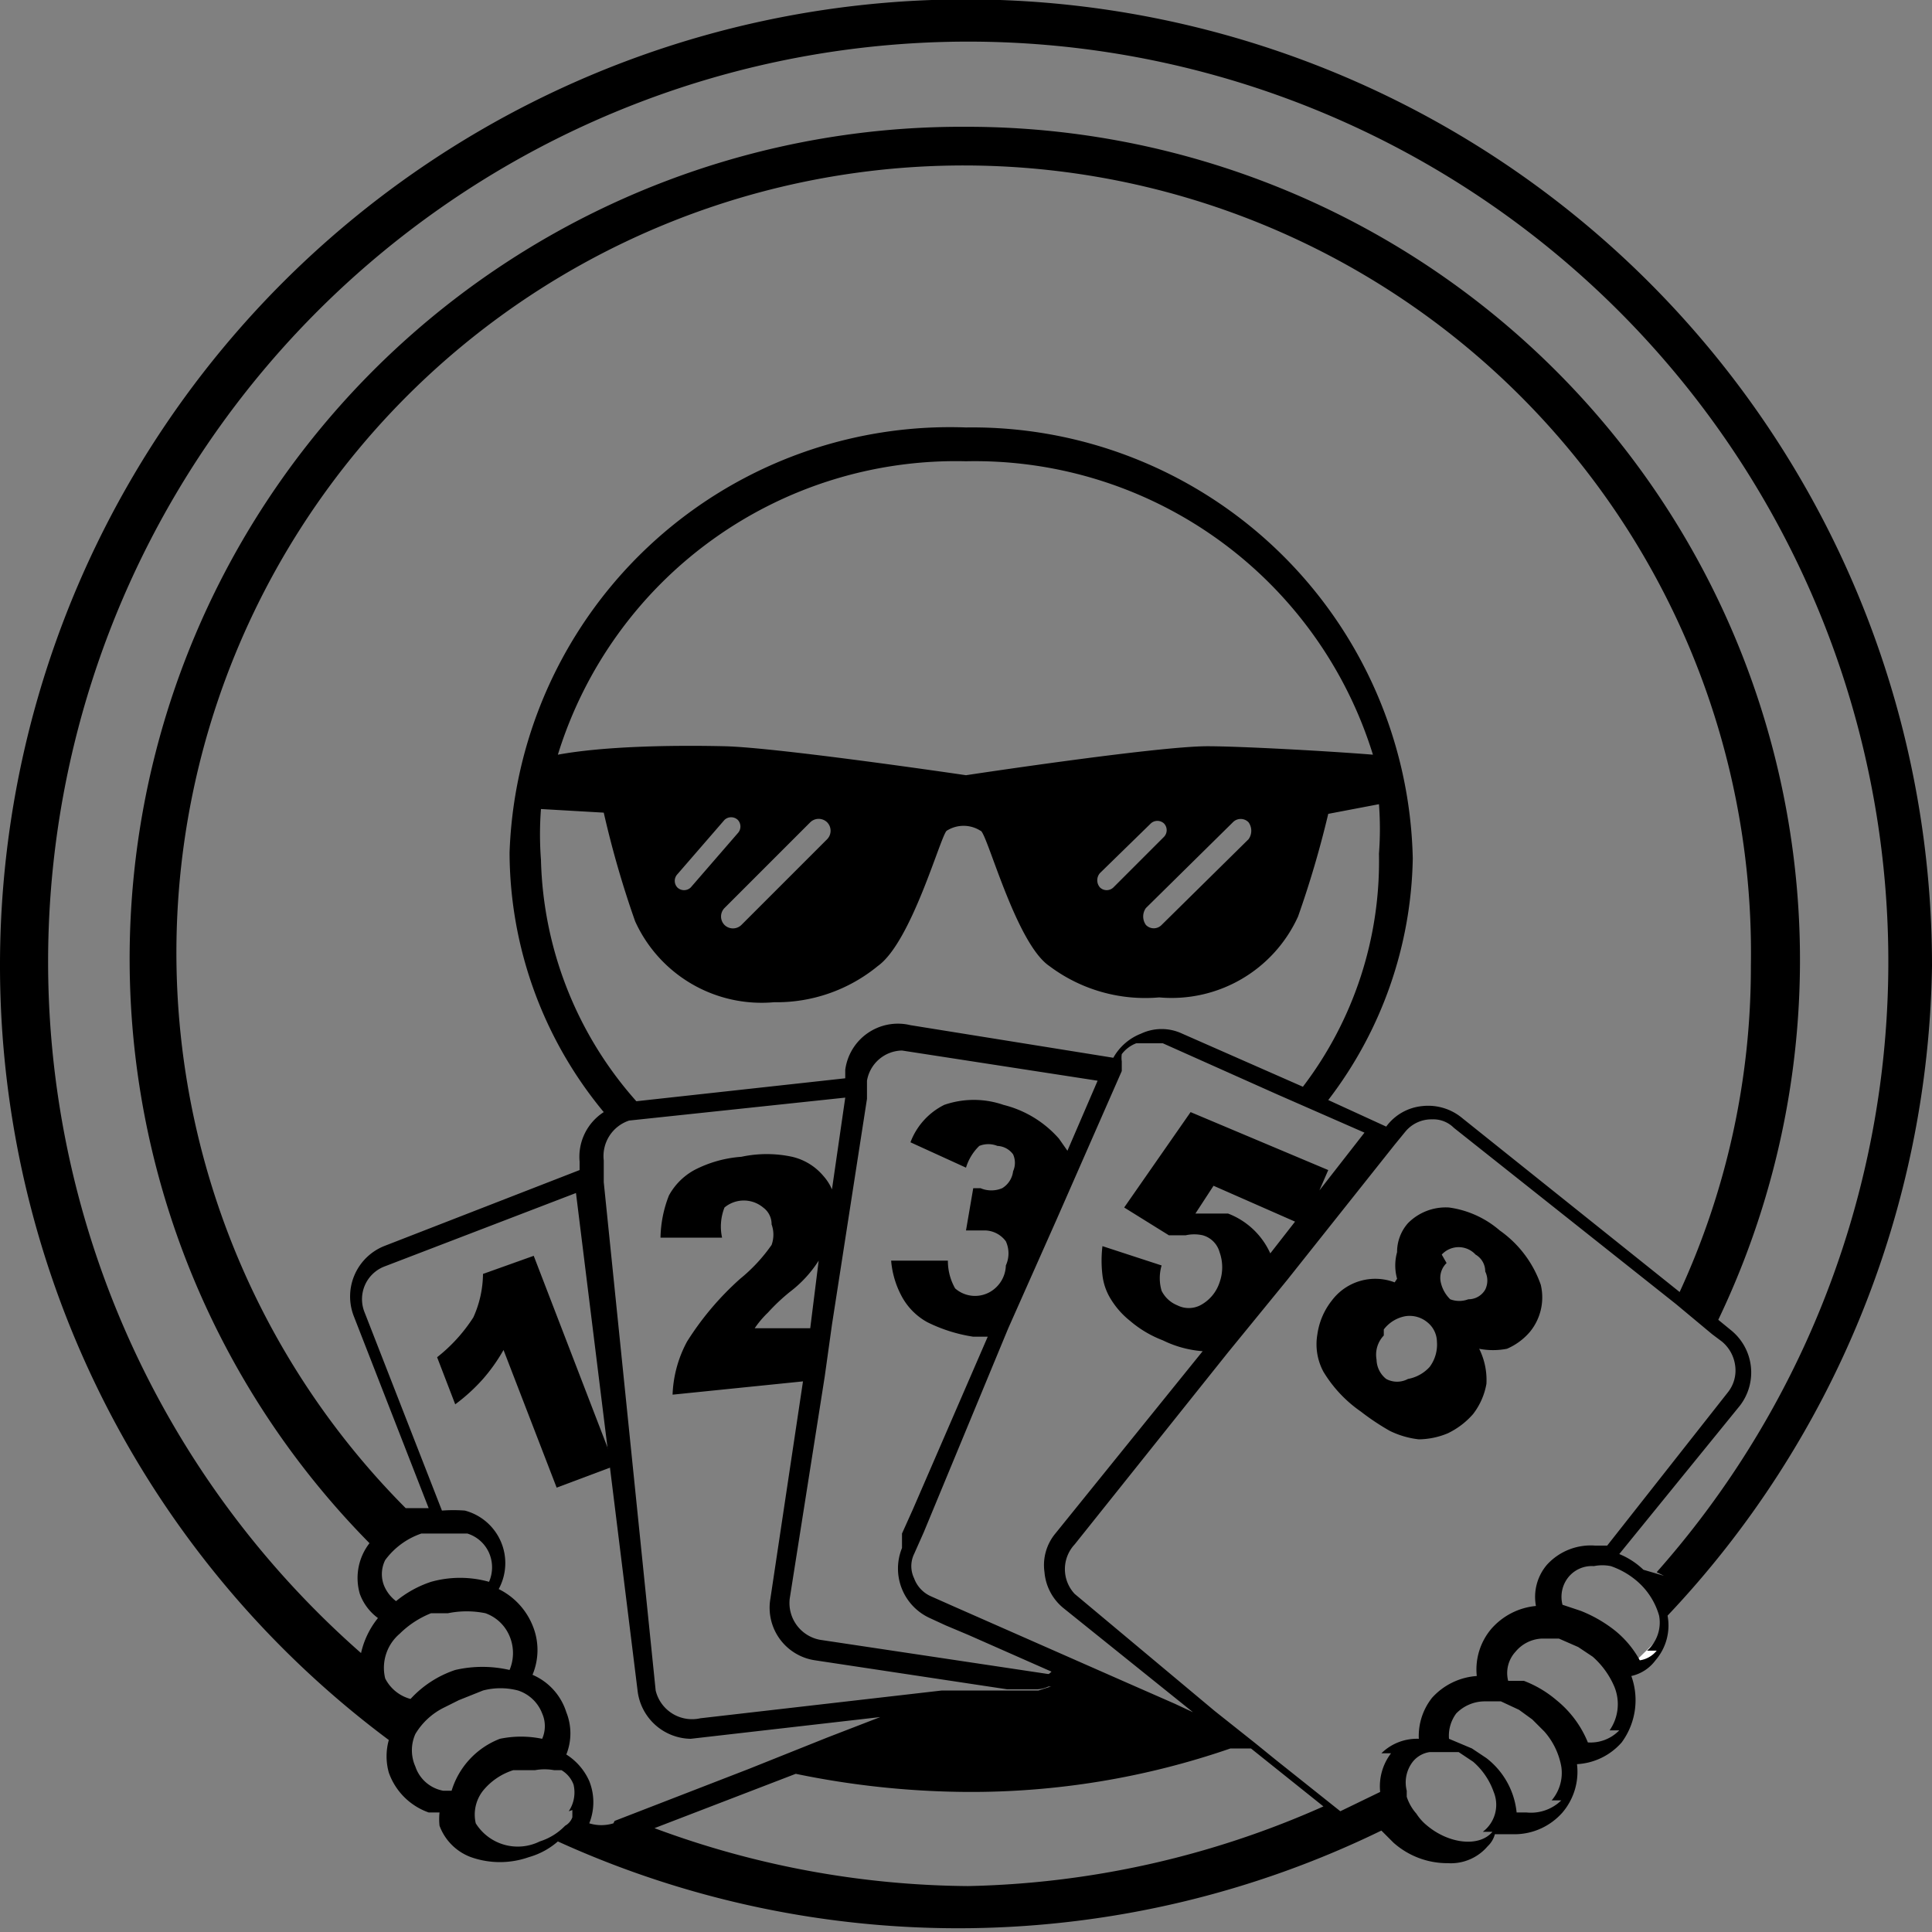 <svg id="Layer_1" data-name="Layer 1" xmlns="http://www.w3.org/2000/svg" viewBox="0 0 16 16"><rect x="0" y="0" width="16" height="16" fill="#808080" stroke="none"/><defs><style>.cls-1{fill:none;}.cls-2{fill:#fff;}</style></defs><title>for-safari</title><path d="M4.42,10.4l.67,1.74-.48.18-.44-1.14a1.46,1.46,0,0,1-.17.24,1.51,1.51,0,0,1-.23.21l-.15-.39a1.34,1.34,0,0,0,.3-.33A.89.89,0,0,0,4,10.55Z"/><path class="cls-1" d="M8.65,13a.41.41,0,0,1,.09-.32l2.63-3.28L9.7,8.68l-.11,0-.11,0a.29.29,0,0,0-.16.15l-1.77,4a.28.28,0,0,0,0,.22.29.29,0,0,0,.15.16l2.21,1-1.1-.88A.43.43,0,0,1,8.65,13Z"/><path class="cls-1" d="M9.7,8.68l-.11,0-.11,0a.27.27,0,0,0-.12.09l.81.12Z"/><path class="cls-1" d="M7.41,13.13a.45.45,0,0,1,0-.34L9.13,8.88,7.51,8.63h0a.3.3,0,0,0-.29.25l-.67,4.33a.31.31,0,0,0,.25.34l2,.3-1.09-.48A.45.45,0,0,1,7.41,13.13Z"/><path class="cls-1" d="M6.37,13.19,7,9.09l-1.78.19A.31.31,0,0,0,5,9.61L5.43,14a.31.31,0,0,0,.33.26l2.57-.29L6.74,13.7A.44.44,0,0,1,6.37,13.19Z"/><path class="cls-1" d="M6.76,13.55l2,.3h0a.27.27,0,0,0,.11-.26L8.36,9.23A.26.26,0,0,0,8.26,9,.29.29,0,0,0,8,9l-.89.1-.64,4.14A.31.31,0,0,0,6.76,13.55Z"/><path d="M8.77,14l.5.07-.39-.16Z"/><path class="cls-1" d="M6.54,10.71a1.63,1.63,0,0,0-.18.17.81.81,0,0,0-.11.13L6.71,11l.07-.5A1,1,0,0,1,6.54,10.71Z"/><path d="M8.58,13.91l-.25,0,.44.07.11-.09-.15-.07A.25.25,0,0,1,8.58,13.91Z"/><path class="cls-1" d="M8.61,10.06h0Z"/><path class="cls-1" d="M6.12,9.44a.24.24,0,0,0-.22,0l-2.66,1a.29.29,0,0,0-.16.38l1.59,4.09a.29.29,0,0,0,.15.16.37.37,0,0,0,.23,0l2.65-1a.29.29,0,0,0,.16-.15.36.36,0,0,0,0-.23l-.1-.25-.13-.06a.45.45,0,0,1-.23-.24.45.45,0,0,1,0-.34l0-.12L6.27,9.6A.26.26,0,0,0,6.12,9.44Z"/><path class="cls-1" d="M7.55,13.07a.26.26,0,0,0,.14.15l-.14-.35A.23.23,0,0,0,7.55,13.07Z"/><path class="cls-1" d="M5.72,14.38a.45.45,0,0,1-.44-.4L4.83,9.85l-1.59.61a.29.29,0,0,0-.16.38l1.59,4.09a.29.29,0,0,0,.15.16.37.37,0,0,0,.23,0l2.29-.9-1.57.18Z"/><path class="cls-1" d="M10.35,11.09a.65.65,0,0,1-.22.11L8.86,12.79a.3.3,0,0,0,0,.41l1.5,1.2.16.13.56.45a.3.3,0,0,0,.22.06.26.26,0,0,0,.2-.1l2.74-3.42a.29.29,0,0,0,.06-.22.31.31,0,0,0-.11-.2L12,9.33a.24.24,0,0,0-.18-.07.28.28,0,0,0-.22.1h0l-.09.11-.89,1.12a.6.6,0,0,1-.06.22A.62.62,0,0,1,10.35,11.09Z"/><path class="cls-1" d="M13.85,10.79,12,9.33a.24.24,0,0,0-.18-.07.28.28,0,0,0-.22.1h0l-.09.11-.89,1.12-.49.6L8.86,12.79a.3.3,0,0,0,0,.41l1.16.93A6.54,6.54,0,0,0,13.85,10.79Z"/><path class="cls-1" d="M10.4,14.4l.16.13.56.45a.3.3,0,0,0,.22.06.26.26,0,0,0,.2-.1l2.74-3.42a.29.29,0,0,0,.06-.22.31.31,0,0,0-.11-.2L14.15,11A6.91,6.91,0,0,1,10.4,14.4Z"/><path class="cls-1" d="M8.65,13a.41.41,0,0,1,.09-.32l1.19-1.48.66-.83.78-1,.1-.13h0a.42.42,0,0,1,.3-.17.44.44,0,0,1,.33.1l1.8,1.44A6.42,6.42,0,0,0,14.5,8,6.52,6.52,0,1,0,8,14.47a6.29,6.29,0,0,0,1.9-.29l-1.07-.86A.43.43,0,0,1,8.65,13Z"/><path class="cls-1" d="M4.82,15.09a.37.37,0,0,0,.23,0l1.2-.47a7.22,7.22,0,0,1-2.06-.92l.48,1.22A.29.29,0,0,0,4.82,15.09Z"/><path d="M11.57,10.59a.41.41,0,0,1,0-.22.36.36,0,0,1,.09-.24A.44.44,0,0,1,12,10a.81.81,0,0,1,.42.19.92.92,0,0,1,.34.45.45.45,0,0,1-.09.39.52.52,0,0,1-.19.14.6.6,0,0,1-.23,0,.58.58,0,0,1,.06.29.57.57,0,0,1-.11.25.65.65,0,0,1-.21.16.64.64,0,0,1-.24.05.73.73,0,0,1-.24-.07,2,2,0,0,1-.24-.16,1.08,1.08,0,0,1-.31-.33.48.48,0,0,1-.05-.31.58.58,0,0,1,.12-.28.45.45,0,0,1,.52-.15Zm-.11.47a.23.23,0,0,0-.06.2.21.21,0,0,0,.08.16.19.19,0,0,0,.18,0,.32.32,0,0,0,.18-.1.31.31,0,0,0,.06-.21.21.21,0,0,0-.08-.16.23.23,0,0,0-.18-.05.29.29,0,0,0-.18.11Zm.52-.6a.17.17,0,0,0-.05.15.28.28,0,0,0,.08.15.21.21,0,0,0,.15,0,.16.16,0,0,0,.14-.08.17.17,0,0,0,0-.15.16.16,0,0,0-.08-.14.19.19,0,0,0-.28,0Z"/><path class="cls-1" d="M8,.38A7.62,7.62,0,1,0,11.44,14.8a.29.29,0,0,1,.07-.22.33.33,0,0,1,.3-.12.44.44,0,0,1,.09-.35.47.47,0,0,1,.42-.14.43.43,0,0,1,.06-.43.47.47,0,0,1,.41-.15.41.41,0,0,1,0-.39.52.52,0,0,1,.72,0,.34.34,0,0,1,.08.09A7.62,7.62,0,0,0,8,.38Z"/><path d="M13.43,13.85h0Z"/><path class="cls-2" d="M13.45,13.85a.32.32,0,0,0,.26-.12.33.33,0,0,0,.08-.22C13.68,13.63,13.56,13.74,13.45,13.85Z"/><path class="cls-1" d="M11.44,14.52a.42.42,0,0,1,.26-.14.51.51,0,0,1,.11-.34.55.55,0,0,1,.37-.18.52.52,0,0,1,.12-.39.56.56,0,0,1,.37-.19.41.41,0,0,1,.09-.34.49.49,0,0,1,.4-.16h.1l1-1.27a.29.29,0,0,0,.06-.22.31.31,0,0,0-.11-.2L14.15,11l-.3-.25L12,9.33a.24.24,0,0,0-.18-.07.28.28,0,0,0-.22.1h0l-.09.11-.89,1.12-.49.6L8.86,12.79a.3.3,0,0,0,0,.41l1.16.93.34.27h0l.16.13.56.45a.3.3,0,0,0,.22.06h.07a.61.61,0,0,1-.05-.12A.47.47,0,0,1,11.44,14.52Z"/><path class="cls-1" d="M12,14.18a.31.31,0,0,0-.06.21h0l.26-.32A.33.33,0,0,0,12,14.18Z"/><path class="cls-1" d="M12.47,13.61a.26.26,0,0,0-.06.24l.28-.35A.3.3,0,0,0,12.47,13.61Z"/><path class="cls-1" d="M11.63,15.06a.41.41,0,0,0,.09.1c.18.15.43.18.54.05l0,0a.28.28,0,0,0,0-.24.59.59,0,0,0-.17-.25L12,14.6l-.35.43Z"/><path class="cls-1" d="M12.81,14.08a.87.87,0,0,1,.26.35.33.33,0,0,0,.26-.1.38.38,0,0,0,0-.39.69.69,0,0,0-.18-.25l-.11-.07,0,0-.16-.07-.33.4A.92.92,0,0,1,12.81,14.08Z"/><path class="cls-1" d="M12.23,14.55a.65.65,0,0,1,.25.45h.08a.36.36,0,0,0,.29-.1.35.35,0,0,0,.05-.27.6.6,0,0,0-.14-.29l-.1-.1-.11-.08-.15-.07-.29.37Z"/><path class="cls-1" d="M11.8,14.55h-.08a.22.22,0,0,0-.14.08h0a.28.28,0,0,0-.05.24l0,.05.29-.37Z"/><path class="cls-1" d="M12.86,13.29l.26-.32a.25.25,0,0,0-.21.09A.26.26,0,0,0,12.86,13.29Z"/><path class="cls-1" d="M13.29,13.5a.82.82,0,0,1,.21.25.22.22,0,0,0,.14-.08.31.31,0,0,0,0-.26.59.59,0,0,0-.2-.3.66.66,0,0,0-.2-.11l-.28.34A1.12,1.12,0,0,1,13.29,13.5Z"/><path class="cls-1" d="M13.17,13.69l0,0L13,13.59l0,0Z"/><path class="cls-1" d="M4.22,13.81a.36.36,0,0,0,0-.28.34.34,0,0,0-.2-.19h0a.78.78,0,0,0-.31,0l0,0a.31.31,0,0,1-.13,0,.78.78,0,0,0-.26.17.37.37,0,0,0-.12.37.33.33,0,0,0,.21.19.88.88,0,0,1,.37-.24A1,1,0,0,1,4.22,13.81Z"/><path class="cls-1" d="M4.72,14.81h0a.23.23,0,0,0-.1-.12l-.06,0h0a.44.44,0,0,0-.16,0l-.18,0a.53.53,0,0,0-.25.17.32.32,0,0,0-.08.23v0a.41.41,0,0,0,.53.15.5.5,0,0,0,.21-.13A.47.47,0,0,1,4.53,15l-.1-.25.2.1,0,.1,0,.06A.28.28,0,0,0,4.72,14.81Z"/><path class="cls-1" d="M4.49,14.46a.26.26,0,0,0,0-.21.32.32,0,0,0-.2-.19h0A.57.57,0,0,0,4,14l-.14,0-.12.06a.57.57,0,0,0-.24.22.33.33,0,0,0,0,.27.3.3,0,0,0,.23.2l.07,0a.67.67,0,0,1,.4-.33A.86.86,0,0,1,4.49,14.46Z"/><path class="cls-1" d="M3.24,13.3a.9.9,0,0,1,.29-.16.89.89,0,0,1,.48,0,.3.3,0,0,0,0-.24.29.29,0,0,0-.18-.16h0a.63.63,0,0,0-.36,0,.62.62,0,0,0-.3.22.26.26,0,0,0,0,.25A.31.31,0,0,0,3.24,13.3Z"/><path class="cls-1" d="M3.74,13.31l-.14,0h0a.31.31,0,0,0,.13,0Z"/><path class="cls-1" d="M4.49,14.46a.26.26,0,0,0,0-.21.32.32,0,0,0-.2-.19h0A.57.57,0,0,0,4,14l-.14,0-.12.06a.57.57,0,0,0-.24.22.33.33,0,0,0,0,.27.3.3,0,0,0,.23.2l.07,0a.67.67,0,0,1,.4-.33A.86.86,0,0,1,4.49,14.46Z"/><path class="cls-1" d="M4.22,13.81a.36.36,0,0,0,0-.28.34.34,0,0,0-.2-.19h0a.78.78,0,0,0-.31,0l-.14,0h0a.78.78,0,0,0-.26.17.37.37,0,0,0-.12.37.33.33,0,0,0,.21.19.88.88,0,0,1,.37-.24A1,1,0,0,1,4.22,13.81Z"/><path class="cls-1" d="M4.72,14.81a.23.23,0,0,0-.1-.12l-.06,0h0a.44.44,0,0,0-.16,0l-.18,0a.53.53,0,0,0-.25.17.32.32,0,0,0-.08.23v0a.41.41,0,0,0,.53.15.5.5,0,0,0,.21-.13.13.13,0,0,0,.06-.07l0-.06a.28.28,0,0,0,0-.18Z"/><path d="M16,8A8,8,0,1,0,3.22,14.41a.5.5,0,0,0,0,.27.54.54,0,0,0,.33.33h0l.09,0a.52.52,0,0,0,0,.11.44.44,0,0,0,.26.26.72.72,0,0,0,.48,0,.62.62,0,0,0,.24-.13,8,8,0,0,0,6.82-.09l.1.1a.67.67,0,0,0,.45.17.4.4,0,0,0,.33-.14.21.21,0,0,0,.06-.1h.14a.53.53,0,0,0,.42-.18.52.52,0,0,0,.12-.4.53.53,0,0,0,.37-.18.59.59,0,0,0,.08-.55.34.34,0,0,0,.2-.13.44.44,0,0,0,.1-.37A8,8,0,0,0,16,8ZM3.19,12.92a.62.62,0,0,1,.3-.22l.14,0h.24a.29.29,0,0,1,.18.16.3.3,0,0,1,0,.24.89.89,0,0,0-.48,0,.9.9,0,0,0-.29.16.31.31,0,0,1-.1-.13A.26.26,0,0,1,3.19,12.92ZM9.86,9.21,9.31,10l.37.23.14,0a.32.32,0,0,1,.14,0,.2.2,0,0,1,.14.14.37.37,0,0,1,0,.25.33.33,0,0,1-.16.19.21.21,0,0,1-.19,0,.25.25,0,0,1-.13-.12.37.37,0,0,1,0-.21l-.49-.16a1,1,0,0,0,0,.24.48.48,0,0,0,.07.2.69.69,0,0,0,.16.18.92.92,0,0,0,.27.16.9.9,0,0,0,.33.09L8.74,12.7a.41.41,0,0,0-.09.32.43.43,0,0,0,.16.3l1.07.86h0l-.15-.07-.41-.18-1.43-.63-.18-.08h0a.26.26,0,0,1-.14-.15.23.23,0,0,1,0-.2v0l.08-.18L8.35,11l.4-.9.54-1.23,0-.08a.21.21,0,0,1,0-.06.27.27,0,0,1,.12-.09l.11,0,.11,0,.47.21.47.21.73.32-.78,1v0a.63.63,0,0,0-.35-.33l-.16,0H9.9l.15-.23.75.33L11,9.69ZM9.49,7.52l.72-.71a.09.09,0,0,1,.13,0h0a.12.12,0,0,1,0,.14l-.72.71a.09.09,0,0,1-.13,0h0A.12.12,0,0,1,9.49,7.52Zm-.27-.17a.08.08,0,0,1-.11,0l0,0a.09.09,0,0,1,0-.12l.42-.41a.08.08,0,0,1,.11,0l0,0a.08.08,0,0,1,0,.11ZM10,6.18c-.42,0-2,.24-2,.24s-1.56-.23-2-.24-1,0-1.38.07A3.45,3.45,0,0,1,8,3.82a3.45,3.45,0,0,1,3.37,2.43C11,6.22,10.27,6.18,10,6.18ZM6,7.52l.71-.71a.1.1,0,0,1,.14,0h0a.1.1,0,0,1,0,.14l-.71.71a.1.1,0,0,1-.14,0H6A.1.1,0,0,1,6,7.52Zm-.28-.17a.08.08,0,0,1-.11,0l0,0a.08.08,0,0,1,0-.11L6,6.79a.08.08,0,0,1,.11,0l0,0a.08.08,0,0,1,0,.11ZM5,6.73a8.12,8.12,0,0,0,.26.9,1.15,1.15,0,0,0,1.15.67A1.32,1.32,0,0,0,7.27,8c.28-.2.52-1.08.57-1.12a.26.26,0,0,1,.28,0c.05,0,.29.93.57,1.12a1.32,1.32,0,0,0,.91.26,1.15,1.15,0,0,0,1.15-.67A8.34,8.34,0,0,0,11,6.74l.42-.08a2.73,2.73,0,0,1,0,.41A3.08,3.08,0,0,1,10.79,9h0l-1-.44a.4.4,0,0,0-.34,0,.45.45,0,0,0-.23.2L7.54,8.49A.44.44,0,0,0,7,8.86v.07l-1.73.19a3.12,3.12,0,0,1-.79-2,2.77,2.77,0,0,1,0-.42ZM8.31,9.15a.75.75,0,0,0-.49,0,.57.57,0,0,0-.28.31L8,9.67a.42.42,0,0,1,.11-.18.2.2,0,0,1,.15,0,.17.17,0,0,1,.13.07.17.17,0,0,1,0,.14.19.19,0,0,1-.09.14.23.23,0,0,1-.18,0l-.06,0L8,10.19h.16a.22.22,0,0,1,.17.09.24.24,0,0,1,0,.2.26.26,0,0,1-.09.19.25.25,0,0,1-.33,0,.46.46,0,0,1-.06-.23H7.38a.75.75,0,0,0,.09.3.53.53,0,0,0,.21.21,1.29,1.29,0,0,0,.38.12h.12l-.62,1.43-.09.2,0,.12a.45.45,0,0,0,0,.34.45.45,0,0,0,.23.24l.13.06.19.08.77.34-2-.3a.31.31,0,0,1-.25-.34l.29-1.84.06-.43.29-1.87,0-.15v0a.3.3,0,0,1,.29-.25h0l1.62.25-.25.58-.07-.1A.9.9,0,0,0,8.31,9.15Zm.31.9h0ZM6.71,11,6.25,11a.81.81,0,0,1,.11-.13,1.63,1.63,0,0,1,.18-.17,1,1,0,0,0,.24-.26ZM5.21,9.28,7,9.09l-.11.76a.41.41,0,0,0-.07-.11.48.48,0,0,0-.26-.16,1,1,0,0,0-.42,0,1,1,0,0,0-.39.11.53.53,0,0,0-.21.21,1,1,0,0,0-.07.35l.51,0A.43.43,0,0,1,6,10a.25.25,0,0,1,.32,0,.17.17,0,0,1,.07.14.25.25,0,0,1,0,.17,1.37,1.37,0,0,1-.26.28,2.43,2.43,0,0,0-.44.52,1,1,0,0,0-.12.44l1.08-.11-.27,1.8a.44.44,0,0,0,.37.51l1.59.24.25,0a.25.25,0,0,0,.15-.06l.08,0L8.6,14h0l-.25,0L8,14,7.8,14l-2,.23A.31.31,0,0,1,5.43,14L5,9.79V9.61A.31.31,0,0,1,5.21,9.28ZM11,9.11a3.38,3.38,0,0,0,.7-2A3.65,3.65,0,0,0,8,3.54H8A3.65,3.65,0,0,0,4.22,7.06,3.38,3.38,0,0,0,5,9.21a.44.44,0,0,0-.2.41v.07l-1.62.63a.45.45,0,0,0-.25.58l.62,1.59-.13,0-.06,0A6.52,6.52,0,1,1,14.5,8a6.42,6.42,0,0,1-.59,2.7l-1.8-1.44a.44.44,0,0,0-.33-.1.42.42,0,0,0-.3.17h0ZM3.19,13.9a.37.37,0,0,1,.12-.37.78.78,0,0,1,.26-.17h0l.14,0a.78.78,0,0,1,.31,0h0a.34.34,0,0,1,.2.19.36.36,0,0,1,0,.28,1,1,0,0,0-.45,0,.88.88,0,0,0-.37.24A.33.33,0,0,1,3.19,13.9Zm.55.93-.07,0a.3.3,0,0,1-.23-.2.33.33,0,0,1,0-.27.57.57,0,0,1,.24-.22l.12-.06L4,14a.57.57,0,0,1,.29,0h0a.32.32,0,0,1,.2.19.26.26,0,0,1,0,.21.86.86,0,0,0-.35,0A.67.67,0,0,0,3.74,14.83Zm1,.16,0,.06a.13.13,0,0,1-.06.07.5.5,0,0,1-.21.13.41.41,0,0,1-.53-.15v0A.32.32,0,0,1,4,14.83a.53.53,0,0,1,.25-.17l.18,0a.44.44,0,0,1,.16,0h0l.06,0a.23.23,0,0,1,.1.12h0A.28.28,0,0,1,4.71,15Zm.34.11a.34.34,0,0,1-.2,0,.47.47,0,0,0,0-.35.5.5,0,0,0-.19-.22.47.47,0,0,0,0-.35.5.5,0,0,0-.28-.31.53.53,0,0,0,0-.41.58.58,0,0,0-.28-.3.45.45,0,0,0-.28-.65,1.25,1.25,0,0,0-.19,0l-.64-1.64a.29.29,0,0,1,.16-.38l1.59-.61L5.28,14a.45.45,0,0,0,.44.4h0l1.57-.18-.44.17-.65.26-1.11.43Zm3,.52a7.6,7.6,0,0,1-2.66-.48l1.17-.45A7.19,7.19,0,0,0,8,14.84a6.58,6.58,0,0,0,2.19-.36l.08,0,.09,0,.6.48A7.6,7.6,0,0,1,8,15.62Zm3.44-1.1a.45.45,0,0,0-.09.32L11.1,15l-.54-.43-.16-.13h0l-.34-.27L8.9,13.2a.3.3,0,0,1,0-.41l1.27-1.59.49-.6.89-1.12.09-.11h0a.28.28,0,0,1,.22-.1.24.24,0,0,1,.18.07l1.84,1.46.3.25.08.06a.31.31,0,0,1,.11.2.29.29,0,0,1-.06.22l-1,1.27h-.1a.49.49,0,0,0-.4.16.41.41,0,0,0-.09.34.56.56,0,0,0-.37.19.52.52,0,0,0-.12.39.55.55,0,0,0-.37.18.51.51,0,0,0-.11.34A.42.42,0,0,0,11.44,14.52Zm.84.65,0,0c-.11.13-.36.1-.54-.05a.41.41,0,0,1-.09-.1.39.39,0,0,1-.08-.14l0-.05a.28.28,0,0,1,.05-.24h0a.22.22,0,0,1,.14-.08h.12l.12,0h0l.12.08a.59.59,0,0,1,.17.25A.28.28,0,0,1,12.28,15.17Zm.57-.26a.36.36,0,0,1-.29.1h-.08a.65.65,0,0,0-.25-.45l-.12-.08L12,14.4h0a.31.31,0,0,1,.06-.21.33.33,0,0,1,.24-.1h0l.13,0,.15.07.11.08.1.1a.6.6,0,0,1,.14.29A.35.35,0,0,1,12.85,14.91Zm.48-.58a.33.33,0,0,1-.26.1.87.87,0,0,0-.26-.35.92.92,0,0,0-.27-.16l-.13,0v0a.26.26,0,0,1,.06-.24.3.3,0,0,1,.22-.11h0l.14,0,.16.07.12.08,0,0a.69.69,0,0,1,.18.25A.38.38,0,0,1,13.33,14.33Zm.31-.66a.22.22,0,0,1-.14.08.82.82,0,0,0-.21-.25,1.12,1.12,0,0,0-.28-.16l-.15-.05h0a.26.26,0,0,1,.05-.23.25.25,0,0,1,.21-.09h0a.35.35,0,0,1,.14,0,.66.66,0,0,1,.2.11.59.59,0,0,1,.2.3A.31.31,0,0,1,13.64,13.67Zm.06-.62L13.61,13a.63.63,0,0,0-.2-.13l1-1.23a.45.45,0,0,0-.07-.62l-.11-.09A6.9,6.9,0,0,0,8,1.05H8A6.89,6.89,0,0,0,3.06,12.78l0,0a.47.47,0,0,0-.08.42.43.43,0,0,0,.15.2.71.71,0,0,0-.14.29,7.62,7.62,0,1,1,10.73-.67Z"/></svg>